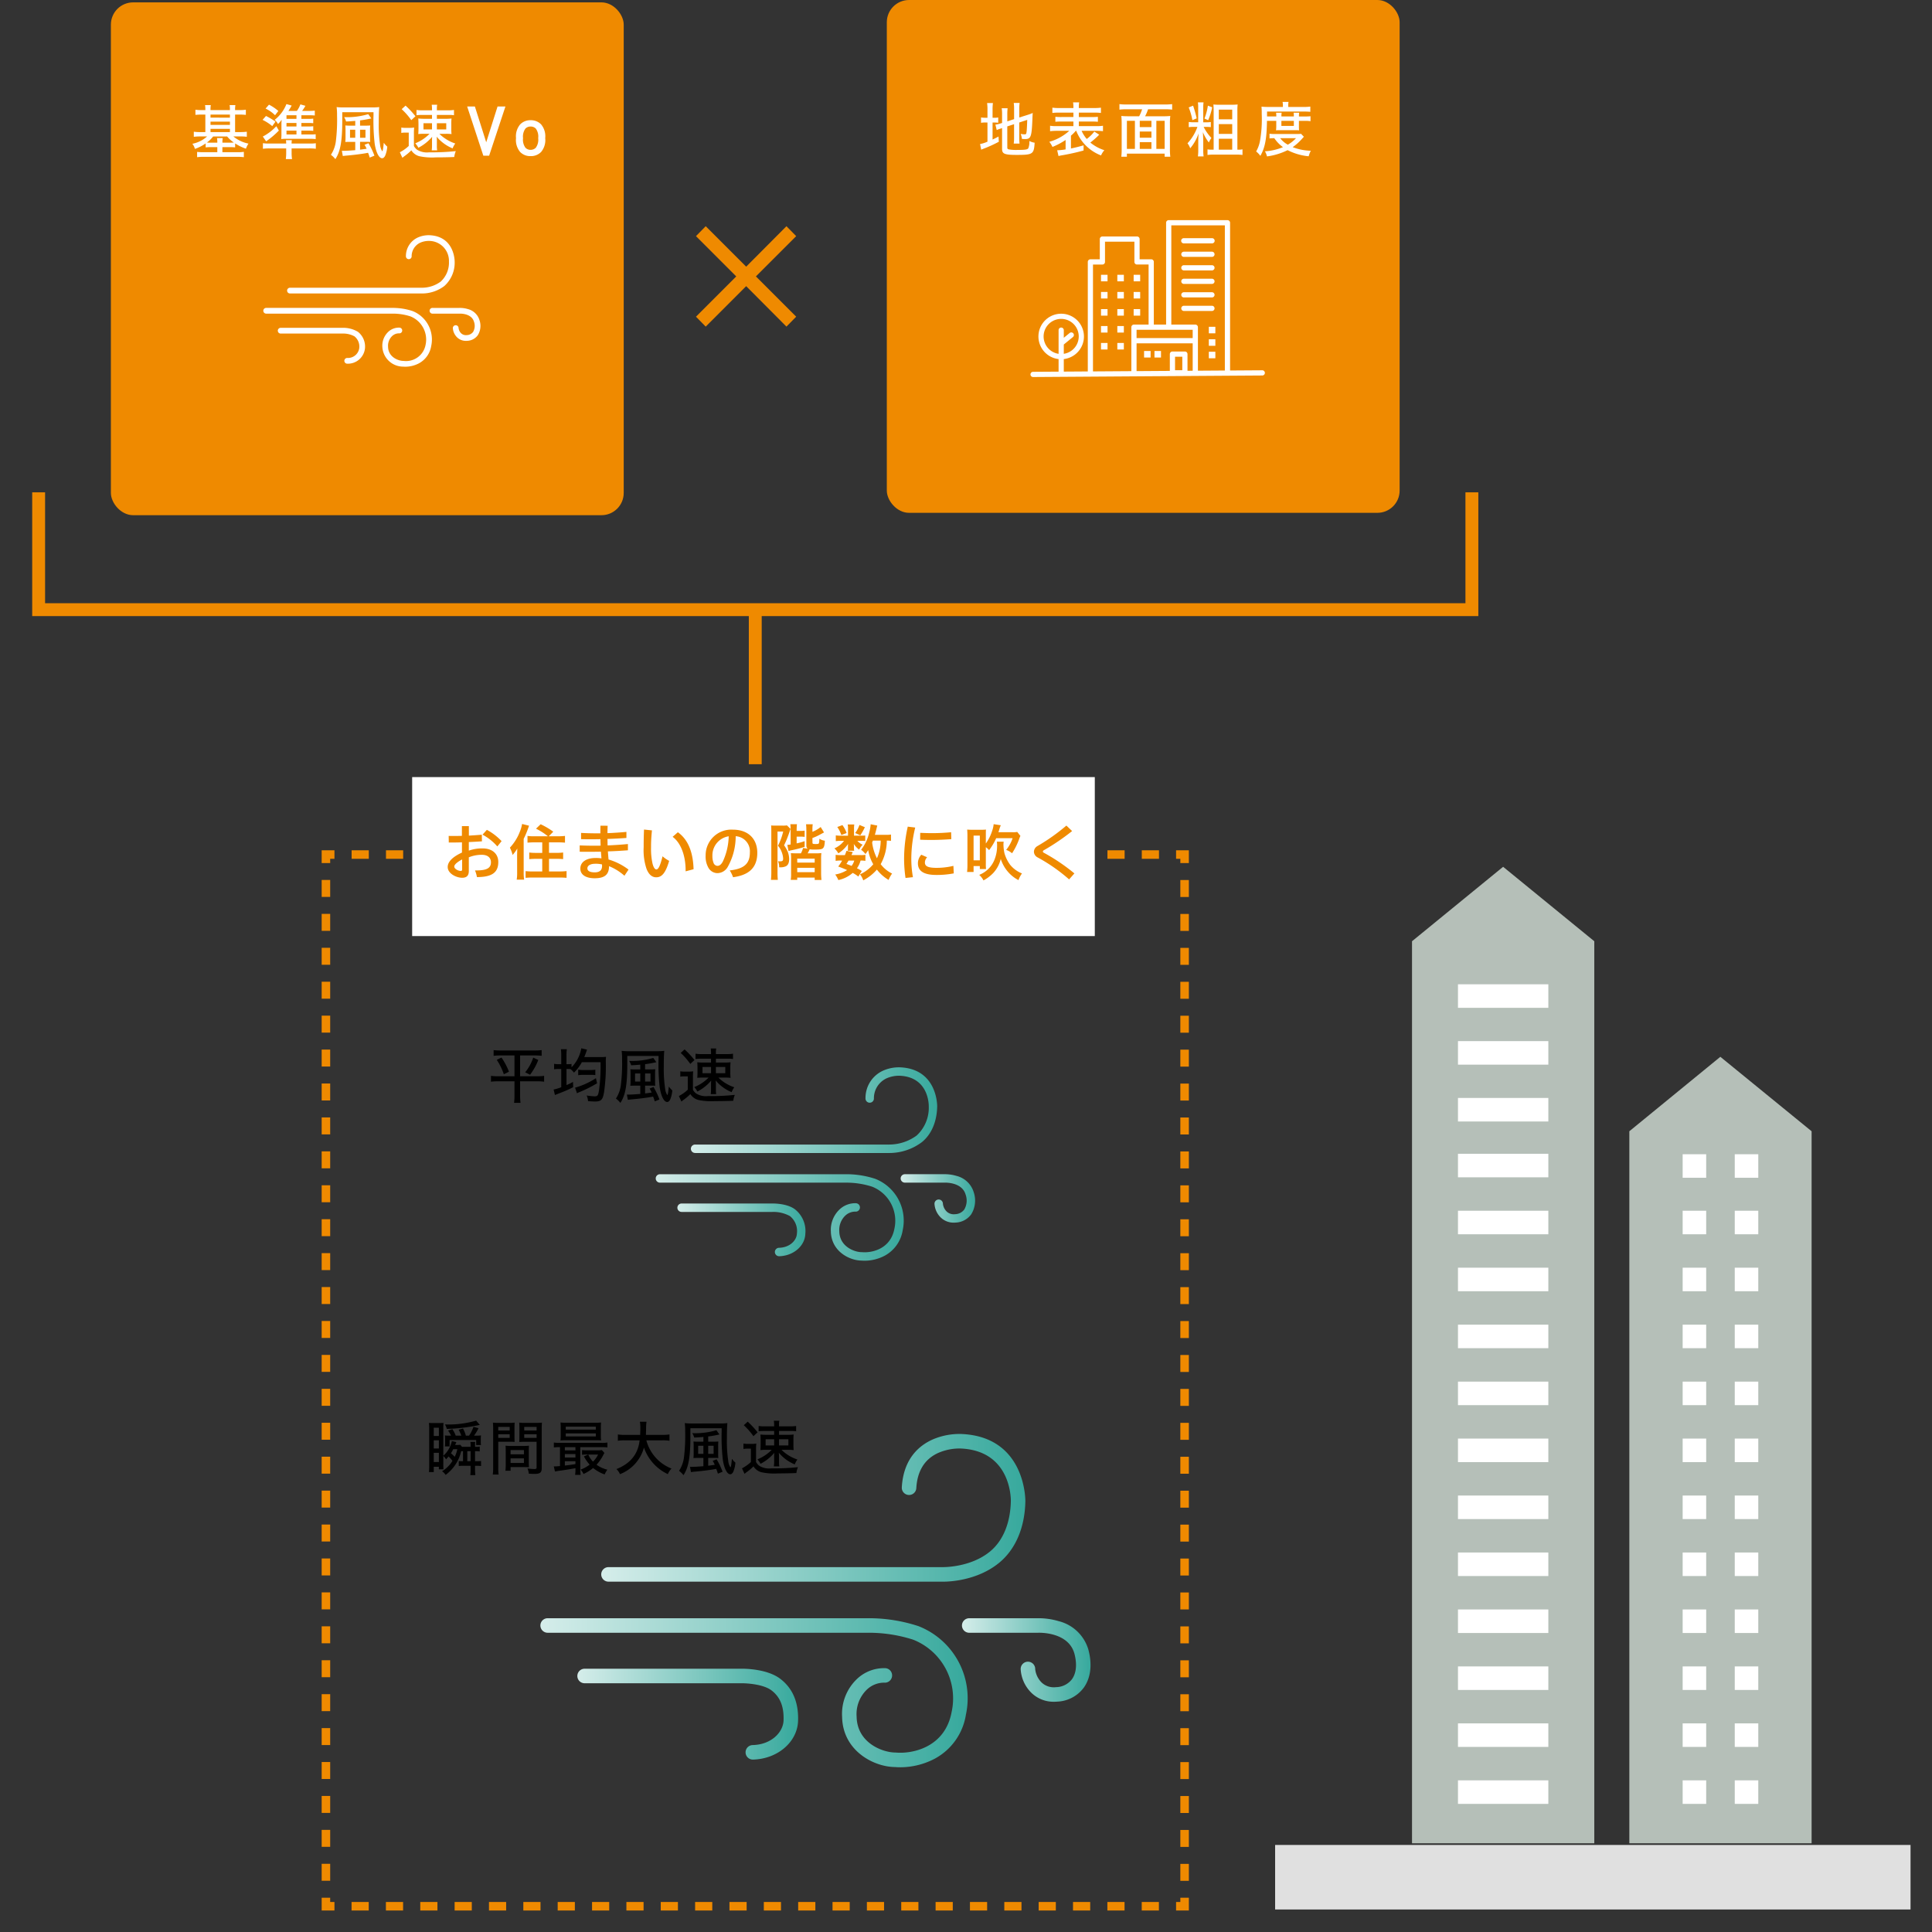 <svg id="レイヤー_1" data-name="レイヤー 1" xmlns="http://www.w3.org/2000/svg" xmlns:xlink="http://www.w3.org/1999/xlink" width="450" height="450" viewBox="0 0 450 450">
  <rect x="0" y="0" width="450" height="450" fill="#333333" stroke="none"/>
  <defs>
    <style>
      .cls-1 {
        fill: #ef8a00;
      }

      .cls-2 {
        fill: #fff;
      }

      .cls-3 {
        fill: #b5bfb8;
      }

      .cls-4 {
        fill: #e0e0e0;
      }

      .cls-14, .cls-15, .cls-16, .cls-5 {
        fill: none;
        stroke: #ef8a00;
        stroke-miterlimit: 10;
      }

      .cls-5 {
        stroke-width: 3px;
      }

      .cls-6 {
        fill: url(#名称未設定グラデーション_13);
      }

      .cls-7 {
        fill: url(#名称未設定グラデーション_13-2);
      }

      .cls-8 {
        fill: url(#名称未設定グラデーション_13-3);
      }

      .cls-9 {
        fill: url(#名称未設定グラデーション_13-4);
      }

      .cls-10 {
        fill: url(#名称未設定グラデーション_13-5);
      }

      .cls-11 {
        fill: url(#名称未設定グラデーション_13-6);
      }

      .cls-12 {
        fill: url(#名称未設定グラデーション_13-7);
      }

      .cls-13 {
        fill: url(#名称未設定グラデーション_13-8);
      }

      .cls-14, .cls-15, .cls-16 {
        stroke-width: 1.984px;
      }

      .cls-15 {
        stroke-dasharray: 4.001 4.001;
      }

      .cls-16 {
        stroke-dasharray: 3.951 3.951;
      }
    </style>
    <linearGradient id="名称未設定グラデーション_13" data-name="名称未設定グラデーション 13" x1="160.953" y1="258.576" x2="218.291" y2="258.576" gradientUnits="userSpaceOnUse">
      <stop offset="0" stop-color="#d5edea"/>
      <stop offset="1" stop-color="#37a99d"/>
    </linearGradient>
    <linearGradient id="名称未設定グラデーション_13-2" x1="209.75" y1="279.137" x2="227.099" y2="279.137" xlink:href="#名称未設定グラデーション_13"/>
    <linearGradient id="名称未設定グラデーション_13-3" x1="152.732" y1="283.565" x2="210.468" y2="283.565" xlink:href="#名称未設定グラデーション_13"/>
    <linearGradient id="名称未設定グラデーション_13-4" x1="157.773" y1="286.458" x2="187.585" y2="286.458" xlink:href="#名称未設定グラデーション_13"/>
    <linearGradient id="名称未設定グラデーション_13-5" x1="139.997" y1="351.202" x2="238.822" y2="351.202" xlink:href="#名称未設定グラデーション_13"/>
    <linearGradient id="名称未設定グラデーション_13-6" x1="224.101" y1="386.641" x2="254.004" y2="386.641" xlink:href="#名称未設定グラデーション_13"/>
    <linearGradient id="名称未設定グラデーション_13-7" x1="125.828" y1="394.272" x2="225.339" y2="394.272" xlink:href="#名称未設定グラデーション_13"/>
    <linearGradient id="名称未設定グラデーション_13-8" x1="134.516" y1="399.258" x2="185.898" y2="399.258" xlink:href="#名称未設定グラデーション_13"/>
  </defs>
  <g>
    <g>
      <rect class="cls-1" x="25.828" y="0.552" width="119.447" height="119.447" rx="5.184"/>
      <g>
        <path class="cls-2" d="M47.829,25.5a5.711,5.711,0,0,0-.07-1.021H49.1a6.3,6.3,0,0,0-.071,1.021v.141h4.522V25.5a5.488,5.488,0,0,0-.07-1.021h1.344a6.587,6.587,0,0,0-.07,1.021v.141H55.81a9.4,9.4,0,0,0,1.455-.084v1.2a13.656,13.656,0,0,0-1.455-.07H54.759v4.076H56.02a10.8,10.8,0,0,0,1.469-.085v1.188a9.368,9.368,0,0,0-1.427-.084h-1.7a7.9,7.9,0,0,0,3.514,1.668,4.693,4.693,0,0,0-.588,1.189,11.1,11.1,0,0,1-2.52-1.231v.923a9.114,9.114,0,0,0-1.218-.057h-1.75v1.178h3.514a10.212,10.212,0,0,0,1.484-.084v1.244a11.413,11.413,0,0,0-1.568-.084H47.493a11.8,11.8,0,0,0-1.582.084v-1.23a12.7,12.7,0,0,0,1.527.07h3.177V34.274H49.131a9.215,9.215,0,0,0-1.232.057v-.923a9.623,9.623,0,0,1-2.505,1.273,3.068,3.068,0,0,0-.589-1.189,7.232,7.232,0,0,0,3.43-1.71H46.583a10.117,10.117,0,0,0-1.442.084V30.678a9.105,9.105,0,0,0,1.428.085h1.26V26.687h-.853a13.438,13.438,0,0,0-1.456.07v-1.2a9.516,9.516,0,0,0,1.456.084h.853Zm1.82,6.284A7.353,7.353,0,0,1,48.193,33.2a9.26,9.26,0,0,0,.938.029h1.484a5.2,5.2,0,0,0-.07-1.066h1.33a5.009,5.009,0,0,0-.07.995v.071h1.75c.406,0,.658-.015.91-.029A7.681,7.681,0,0,1,52.9,31.782Zm3.906-4.38v-.715H49.033V27.4Zm0,1.68v-.758H49.033v.758Zm0,1.681v-.758H49.033v.758Z"/>
        <path class="cls-2" d="M61.955,27.009a14.859,14.859,0,0,1,2.212,1.33l-.756,1.037a10.593,10.593,0,0,0-2.255-1.456Zm3,3.4a19.547,19.547,0,0,1-2.969,2.507L61.213,31.8a11.389,11.389,0,0,0,3.149-2.408Zm2.968,5.111a9.478,9.478,0,0,0,.1,1.54H66.575a12.69,12.69,0,0,0,.084-1.527v-.966h-3.85a11.3,11.3,0,0,0-1.569.084v-1.3a9.433,9.433,0,0,0,1.414.084h4.005a5.876,5.876,0,0,0-.056-.786h1.372a4.656,4.656,0,0,0-.056.786h4.172a10.092,10.092,0,0,0,1.47-.071v1.286a11.664,11.664,0,0,0-1.582-.084h-4.06ZM62.654,24.378a10.316,10.316,0,0,1,2.171,1.471l-.757.992a8.044,8.044,0,0,0-2.212-1.553Zm9.059,3.305a7.389,7.389,0,0,0,1.246-.057V28.7a9.063,9.063,0,0,0-1.246-.057H70.2v.814h1.5a8.72,8.72,0,0,0,1.261-.056V30.48a9.56,9.56,0,0,0-1.246-.055H70.2v.9H72.23a11.116,11.116,0,0,0,1.3-.055V32.4a10.2,10.2,0,0,0-1.357-.07H66.617a8.751,8.751,0,0,0-1.12.057,9.1,9.1,0,0,0,.056-1.189V29.222c0-.393,0-.631.013-.757,0-.056.015-.14.015-.252l.027-.321a6.439,6.439,0,0,1-.853.993,3.26,3.26,0,0,0-.784-.965,8.786,8.786,0,0,0,2.744-3.682l1.218.35a13.525,13.525,0,0,1-.756,1.246H69.15a6.026,6.026,0,0,0,.813-1.525l1.176.336a10.129,10.129,0,0,1-.77,1.189h1.61a12.016,12.016,0,0,0,1.343-.069V26.9c-.307-.028-.714-.055-1.2-.055H70.2v.842Zm-2.66,0v-.842H66.729v.842ZM66.729,29.46h2.324v-.814H66.729Zm0,1.862h2.324v-.9H66.729Z"/>
        <path class="cls-2" d="M86.764,25.021a11.588,11.588,0,0,0,1.567-.083c-.069.671-.111,1.889-.111,3.625a31.443,31.443,0,0,0,.307,5.153,3.361,3.361,0,0,0,.5,1.512c.126,0,.21-.462.365-1.975a4.906,4.906,0,0,0,.811.9,6.822,6.822,0,0,1-.476,2.073c-.2.42-.434.63-.728.63-.741,0-1.428-1.373-1.735-3.445a47.98,47.98,0,0,1-.281-6.019c0-.071,0-.225.014-.407v-.854H79.722v1.778c0,4.943-.42,7.351-1.611,9.157a4.982,4.982,0,0,0-1.036-1.008,7.476,7.476,0,0,0,1.176-3.361,40.819,40.819,0,0,0,.252-5.866,12.652,12.652,0,0,0-.1-1.889,12.994,12.994,0,0,0,1.6.083Zm-1.653,4.243a10.419,10.419,0,0,0,1.12-.042,9.482,9.482,0,0,0-.042,1.063V32.1a7.1,7.1,0,0,0,.042.966c-.335-.028-.545-.028-.952-.028H83.865v1.82c.49-.055.784-.1,1.527-.21a4.934,4.934,0,0,0-.491-.924l.924-.364a17.15,17.15,0,0,1,1.386,2.9l-1.092.447a10.888,10.888,0,0,0-.391-1.119c-1.023.21-2.773.447-4.592.615-.925.084-1.135.112-1.288.141l-.225-1.233A3.314,3.314,0,0,0,80,35.13c.546,0,1.358-.043,2.744-.154V33.043H81.527c-.349,0-.965.015-1.106.028a7.973,7.973,0,0,0,.057-1.1V30.313c0-.532-.015-.742-.042-1.091a10.1,10.1,0,0,0,1.147.042h1.162V28.157c-.294.029-.448.042-.714.057-.462.042-.643.056-1.427.084a3.467,3.467,0,0,0-.449-1.009h.294a17.28,17.28,0,0,0,5.321-.7l.713.993a24.459,24.459,0,0,1-2.618.462v1.219Zm-2.366.952H81.527v1.876h1.218Zm1.12,1.876h1.26V30.216h-1.26Z"/>
        <path class="cls-2" d="M93.469,29.711a5.679,5.679,0,0,0,1.078.07h.868a7.148,7.148,0,0,0,1.05-.07,13.287,13.287,0,0,0-.056,1.471V34.01a2.982,2.982,0,0,0,.7.84,4.362,4.362,0,0,0,2.842.629,53.205,53.205,0,0,0,6.216-.28,5.12,5.12,0,0,0-.364,1.372c-1.3.056-2.884.084-4.312.084a14.042,14.042,0,0,1-3.864-.28,3.165,3.165,0,0,1-1.82-1.357,11.759,11.759,0,0,1-1.526,1.3c-.182.126-.42.323-.56.434l-.588-1.287a8.814,8.814,0,0,0,2.072-1.471V30.888h-.784a4.9,4.9,0,0,0-.952.069Zm.994-5.109a20.217,20.217,0,0,1,2.3,2.477l-.966.91a15.789,15.789,0,0,0-2.24-2.561Zm3.808,2.169a9.113,9.113,0,0,0-1.26.071V25.609a8.522,8.522,0,0,0,1.427.084h2.185v-.378a7.558,7.558,0,0,0-.07-.923h1.274a4.986,4.986,0,0,0-.07.881v.42h2.6a8.4,8.4,0,0,0,1.386-.084v1.233a6.612,6.612,0,0,0-1.2-.071h-2.786v.9h2.114a11.056,11.056,0,0,0,1.3-.069,9.542,9.542,0,0,0-.056,1.231v1.12a9.752,9.752,0,0,0,.056,1.275,10.124,10.124,0,0,0-1.33-.057h-1.5a9.537,9.537,0,0,0,3.7,2.255,4.637,4.637,0,0,0-.616,1.134,9.487,9.487,0,0,1-3.724-2.731,7.526,7.526,0,0,1,.056,1.107V34.01a5.43,5.43,0,0,0,.07,1.008h-1.274a6.839,6.839,0,0,0,.07-1.008V32.917c0-.405,0-.531.028-1.05a10.381,10.381,0,0,1-3.206,2.548,4.426,4.426,0,0,0-.728-1.035,9.657,9.657,0,0,0,3.332-2.213H98.761a10.233,10.233,0,0,0-1.344.057c.042-.365.042-.617.056-1.246V28.886c-.014-.645-.014-.91-.056-1.288a11.933,11.933,0,0,0,1.358.069h1.848v-.9Zm.364,1.932v1.443h1.988V28.7Zm3.122,1.443h2.183V28.7h-2.183Z"/>
        <path class="cls-2" d="M113.93,36.263h-1.353L108.81,24.8h1.8l2.641,8.341,2.64-8.341h1.835Z"/>
        <path class="cls-2" d="M126.03,35.4a3.3,3.3,0,0,1-2.446.965,3.262,3.262,0,0,1-2.431-.965,4.317,4.317,0,0,1-.963-3.221,4.3,4.3,0,0,1,.963-3.2A3.259,3.259,0,0,1,123.584,28a3.3,3.3,0,0,1,2.446.967,4.3,4.3,0,0,1,.963,3.2A4.317,4.317,0,0,1,126.03,35.4Zm-1.238-5.46a1.665,1.665,0,0,0-1.208-.467,1.628,1.628,0,0,0-1.193.467,3.163,3.163,0,0,0-.564,2.239,3.159,3.159,0,0,0,.564,2.238,1.64,1.64,0,0,0,1.193.483,1.677,1.677,0,0,0,1.208-.483,3.154,3.154,0,0,0,.564-2.238A3.158,3.158,0,0,0,124.792,29.936Z"/>
      </g>
      <g>
        <path class="cls-2" d="M67.567,68.356H98.379a8.586,8.586,0,0,0,5.111-1.734A7.286,7.286,0,0,0,105.9,60.95c0-.059.05-5.932-5.9-6.165a6.218,6.218,0,0,0-2.58.489,4.741,4.741,0,0,0-2.873,4.411.668.668,0,0,0,1.333.077,3.468,3.468,0,0,1,2.033-3.246,4.9,4.9,0,0,1,2.022-.4,4.643,4.643,0,0,1,4.634,4.808,5.989,5.989,0,0,1-1.919,4.664,7.376,7.376,0,0,1-4.324,1.431H67.567a.668.668,0,1,0,0,1.335Z"/>
        <path class="cls-2" d="M111.683,74.572a3.8,3.8,0,0,0-2.728-2.588,6.4,6.4,0,0,0-1.935-.266h-6.264a.668.668,0,1,0,0,1.335h6.308c.111-.005,2.757-.1,3.334,1.884a2.819,2.819,0,0,1-.2,2.366,1.876,1.876,0,0,1-1.475.748,1.627,1.627,0,0,1-1.3-.406,2.034,2.034,0,0,1-.613-1.25.668.668,0,0,0-1.335,0,3.306,3.306,0,0,0,1.042,2.231,2.918,2.918,0,0,0,2.028.767c.094,0,.19,0,.287-.011a3.189,3.189,0,0,0,2.462-1.312A4.108,4.108,0,0,0,111.683,74.572Z"/>
        <path class="cls-2" d="M96.077,72.445a14.6,14.6,0,0,0-4.658-.729H61.975a.668.668,0,0,0,0,1.335H91.43a13.326,13.326,0,0,1,4.163.638,5.808,5.808,0,0,1,3.527,6.654A4.622,4.622,0,0,1,94,84.062l-.061,0c-1.093,0-3.506-.832-3.552-3.3a3.126,3.126,0,0,1,.919-2.459,2.3,2.3,0,0,1,1.626-.661.668.668,0,1,0,.116-1.33A3.612,3.612,0,0,0,90.4,77.323a4.424,4.424,0,0,0-1.343,3.461,4.853,4.853,0,0,0,4.857,4.61c.163.014.33.021.5.021a6.84,6.84,0,0,0,3.162-.788,5.566,5.566,0,0,0,2.861-4.04A7.118,7.118,0,0,0,96.077,72.445Z"/>
        <path class="cls-2" d="M83.374,77.286a6.663,6.663,0,0,0-3.622-.928H65.4a.668.668,0,1,0,0,1.335H79.765a5.446,5.446,0,0,1,2.8.655,3.046,3.046,0,0,1,1.109,2.768,2.67,2.67,0,0,1-2.832,2.258.668.668,0,0,0,.017,1.335h.018a4,4,0,0,0,4.131-3.544A4.377,4.377,0,0,0,83.374,77.286Z"/>
      </g>
    </g>
    <g>
      <rect class="cls-1" x="206.556" width="119.447" height="119.447" rx="5.184"/>
      <g>
        <g>
          <path class="cls-2" d="M230,25.553A10.132,10.132,0,0,0,229.914,24h1.358a11.152,11.152,0,0,0-.084,1.568v1.863h.336a4,4,0,0,0,.981-.071v1.233a7.357,7.357,0,0,0-1.023-.057h-.294V32.5c.476-.224.728-.336,1.386-.7l.071,1.218a30.406,30.406,0,0,1-3.794,1.708c-.155.07-.182.084-.308.139l-.267-1.315A7.507,7.507,0,0,0,230,33V28.534h-.392a5.633,5.633,0,0,0-1.106.07V27.358a6.755,6.755,0,0,0,1.106.071H230Zm4.62,8.792c0,.28.07.378.336.448a9.706,9.706,0,0,0,2.086.126c1.723,0,2.269-.084,2.465-.379a3.858,3.858,0,0,0,.252-1.707,3.521,3.521,0,0,0,1.231.405c-.168,2.674-.406,2.842-4.2,2.842-2.8,0-3.388-.237-3.388-1.386V29.837c-.168.056-.322.111-.364.126a5.015,5.015,0,0,0-.882.336l-.307-1.275a5.765,5.765,0,0,0,1.273-.294l.28-.084V26.658a9.31,9.31,0,0,0-.084-1.441h1.372a12.64,12.64,0,0,0-.07,1.386v1.666l1.582-.518V25.3a8.577,8.577,0,0,0-.084-1.33h1.372a10.1,10.1,0,0,0-.084,1.357v2.044l2.031-.643a7.417,7.417,0,0,0,1.1-.42l-.027.5c-.015.224-.029.392-.042.953-.168,4.158-.351,4.633-1.75,4.633-.183,0-.336-.013-.7-.042a3.538,3.538,0,0,0-.294-1.175,4.516,4.516,0,0,0,.952.112c.294,0,.349-.07.42-.5.07-.489.112-1.273.168-2.869l-1.863.615V32.1a11.766,11.766,0,0,0,.071,1.344h-1.359a8.876,8.876,0,0,0,.084-1.386V28.927l-1.582.517Z"/>
          <path class="cls-2" d="M250.578,30.467a9.381,9.381,0,0,1-1.134,1.134v2.982c.98-.2,1.806-.406,2.94-.729v1.2a50.78,50.78,0,0,1-5.194,1.147c-.238.042-.461.1-.644.141L246.238,35a14.408,14.408,0,0,0,1.96-.2V32.6a15.881,15.881,0,0,1-3.066,1.624,4.735,4.735,0,0,0-.728-1.191,11.694,11.694,0,0,0,4.648-2.561h-2.9a14,14,0,0,0-1.568.084V29.29a8.367,8.367,0,0,0,1.554.085h3.879V28.311h-2.745a11.4,11.4,0,0,0-1.456.055V27.2a11.57,11.57,0,0,0,1.456.057h2.745V26.238H246.63a10.024,10.024,0,0,0-1.512.071V25.076a10.462,10.462,0,0,0,1.569.084h3.332v-.1a6.316,6.316,0,0,0-.084-1.217h1.427a6.333,6.333,0,0,0-.084,1.217v.1h3.57a10.544,10.544,0,0,0,1.582-.084v1.233a10.239,10.239,0,0,0-1.526-.071h-3.626v1.023h2.94a11.917,11.917,0,0,0,1.5-.057v1.162a12.2,12.2,0,0,0-1.5-.055h-2.94v1.064h4.088a9.281,9.281,0,0,0,1.54-.085v1.261a14.486,14.486,0,0,0-1.54-.084h-3.444a7.8,7.8,0,0,0,1.2,1.9,8.625,8.625,0,0,0,1.764-1.722l1.148.729c-.07.056-.112.1-.126.111l-.168.183a21.3,21.3,0,0,1-1.778,1.54,9.82,9.82,0,0,0,3.263,1.777,4.528,4.528,0,0,0-.771,1.218,10.069,10.069,0,0,1-5.782-5.739Z"/>
          <path class="cls-2" d="M265.334,27.079a9.069,9.069,0,0,0,.687-1.625h-3.7a11.756,11.756,0,0,0-1.581.084V24.251a11.528,11.528,0,0,0,1.567.084h9.116a12.705,12.705,0,0,0,1.594-.084v1.287a11.4,11.4,0,0,0-1.594-.084h-4.019a10.067,10.067,0,0,1-.686,1.625h4.228a13.343,13.343,0,0,0,1.637-.069,14.345,14.345,0,0,0-.084,1.749v5.965a14.738,14.738,0,0,0,.084,1.776h-1.315v-.714h-8.793V36.5h-1.3a14.742,14.742,0,0,0,.084-1.791v-5.95a16.314,16.314,0,0,0-.084-1.749,15.528,15.528,0,0,0,1.608.069Zm-.992,1.063h-1.864v6.54h1.864Zm1.132,0V29.6h2.717V28.142Zm0,3.935h2.717V30.634h-2.717Zm2.717,1.034h-2.717v1.571h2.717Zm1.147,1.571h1.933v-6.54h-1.933Z"/>
          <path class="cls-2" d="M278.032,29.557a6.029,6.029,0,0,0-1.147.07V28.408a7.679,7.679,0,0,0,1.161.071h1.036v-3.4a7.592,7.592,0,0,0-.069-1.23h1.315a8.437,8.437,0,0,0-.07,1.216v3.417h.728a6.594,6.594,0,0,0,1.036-.056v1.189a6.5,6.5,0,0,0-1.036-.055h-.63a10.6,10.6,0,0,0,1.806,2.576,5.536,5.536,0,0,0-.6,1.051,10.358,10.358,0,0,1-1.387-2.41c.014.21.028.407.028.477.014.182.028.644.056,1.4V35a9.091,9.091,0,0,0,.085,1.427h-1.33a10.474,10.474,0,0,0,.084-1.454V33.015c0-.532.027-1.274.069-1.932a10.532,10.532,0,0,1-1.945,3.458,4.007,4.007,0,0,0-.631-1.162,11.154,11.154,0,0,0,2.31-3.822Zm-.139-4.942a25.849,25.849,0,0,1,.839,2.953l-1.007.42a14.231,14.231,0,0,0-.855-2.967Zm4.452.377a14.944,14.944,0,0,1-.939,3l-.868-.378a12.952,12.952,0,0,0,.8-3.008Zm4.382-.6a13.388,13.388,0,0,0,1.54-.057,15.319,15.319,0,0,0-.057,1.553v8.975h.154a4.586,4.586,0,0,0,1.036-.084v1.315a9.917,9.917,0,0,0-1.456-.084h-5.221a10.014,10.014,0,0,0-1.471.084v-1.3a6.758,6.758,0,0,0,1.148.07h.281V25.79c0-.546-.029-1.161-.057-1.455a11.365,11.365,0,0,0,1.429.057Zm-2.842,3.4h3.121V25.538h-3.121Zm0,3.4h3.121V28.912h-3.121Zm0,3.668h3.121v-2.55h-3.121Z"/>
          <path class="cls-2" d="M295.1,28.155c-.056,4.187-.449,6.244-1.54,8.149a4.918,4.918,0,0,0-.98-1.023,7.648,7.648,0,0,0,.882-2.38,29.039,29.039,0,0,0,.42-6.327,17.292,17.292,0,0,0-.056-1.734,14.375,14.375,0,0,0,1.5.069h3.486V24.56a3.493,3.493,0,0,0-.084-.827h1.4a3.627,3.627,0,0,0-.07.84v.336H303.6a10.391,10.391,0,0,0,1.6-.084v1.217a13.2,13.2,0,0,0-1.428-.057h-8.652v1.136h2.156V27a4.729,4.729,0,0,0-.056-.743h1.3a5.146,5.146,0,0,0-.056.729v.14h2.9v-.112a6.891,6.891,0,0,0-.055-.757h1.3a3.851,3.851,0,0,0-.056.771v.1h1.442a9.8,9.8,0,0,0,1.246-.056v1.161A6.3,6.3,0,0,0,304,28.155h-1.456V29.5a7.038,7.038,0,0,0,.042.853,6.54,6.54,0,0,0-.882-.029h-3.514a7.817,7.817,0,0,0-.98.029,7.252,7.252,0,0,0,.056-.853V28.155Zm8.064,4.284a11.951,11.951,0,0,1-2.072,1.834,12.513,12.513,0,0,0,4.228.84,5.833,5.833,0,0,0-.5,1.288,13.51,13.51,0,0,1-4.914-1.427,15.2,15.2,0,0,1-4.8,1.456,4.478,4.478,0,0,0-.476-1.191,12.851,12.851,0,0,0,4.2-.966,8.172,8.172,0,0,1-2.016-2.085,9.485,9.485,0,0,0-1.12.055v-1.1a8.423,8.423,0,0,0,1.428.069h4.872a9.546,9.546,0,0,0,1.05-.042l.658.686a2.558,2.558,0,0,0-.21.223l-.169.182Zm-4.984-.251a5.689,5.689,0,0,0,1.778,1.511,7.745,7.745,0,0,0,1.9-1.511Zm.28-2.855h2.9V28.155h-2.9Z"/>
        </g>
        <g>
          <path class="cls-2" d="M294.031,86.246h0l-7.521.05V51.884a.607.607,0,0,0-.607-.607H272.215a.607.607,0,0,0-.607.607V75.6h-2.862v-14.6a.606.606,0,0,0-.606-.607h-2.7V55.685a.607.607,0,0,0-.607-.607h-8.06a.606.606,0,0,0-.607.607V60.4h-2.191a.607.607,0,0,0-.607.607V86.517l-5.59.037V83.637a5.3,5.3,0,1,0-1.214,0v2.925l-5.941.04a.607.607,0,0,0,0,1.214h0l53.408-.357a.607.607,0,0,0,0-1.213ZM243.078,78.37a4.09,4.09,0,1,1,4.7,4.039V80.231a.612.612,0,0,0,.079-.054l2.031-1.662a.607.607,0,1,0-.768-.939l-1.342,1.1V76.9a.607.607,0,0,0-1.214,0v5.512A4.092,4.092,0,0,1,243.078,78.37Zm29.744-25.879h12.47V86.3l-6.274.042V76.21a.607.607,0,0,0-.607-.607h-5.589Zm.868,33.741V83.087h1.692v3.145Zm2.3-4.359h-2.906a.607.607,0,0,0-.607.607v3.909l-7.747.052V79.962H277.8v6.392l-1.208.008V82.48A.606.606,0,0,0,275.989,81.873Zm-3.774-5.056H277.8v1.931H264.729V76.817h7.486Zm-17.637-15.2h2.191a.607.607,0,0,0,.607-.607V56.291h6.846v4.715a.607.607,0,0,0,.607.607h2.7V75.6h-3.411a.607.607,0,0,0-.607.607V86.449l-8.937.06Z"/>
          <path class="cls-2" d="M275.747,56.688h6.539a.607.607,0,1,0,0-1.213h-6.539a.607.607,0,1,0,0,1.213Z"/>
          <path class="cls-2" d="M275.747,59.837h6.539a.607.607,0,1,0,0-1.214h-6.539a.607.607,0,1,0,0,1.214Z"/>
          <path class="cls-2" d="M275.747,62.985h6.539a.607.607,0,1,0,0-1.214h-6.539a.607.607,0,1,0,0,1.214Z"/>
          <path class="cls-2" d="M275.747,66.134h6.539a.607.607,0,1,0,0-1.214h-6.539a.607.607,0,1,0,0,1.214Z"/>
          <path class="cls-2" d="M275.747,69.282h6.539a.607.607,0,1,0,0-1.214h-6.539a.607.607,0,1,0,0,1.214Z"/>
          <path class="cls-2" d="M282.893,71.824a.607.607,0,0,0-.607-.607h-6.539a.607.607,0,1,0,0,1.214h6.539A.607.607,0,0,0,282.893,71.824Z"/>
          <rect class="cls-2" x="264.048" y="64.006" width="1.52" height="1.52"/>
          <rect class="cls-2" x="260.247" y="64.006" width="1.52" height="1.52"/>
          <rect class="cls-2" x="256.446" y="64.006" width="1.52" height="1.52"/>
          <rect class="cls-2" x="264.048" y="68.002" width="1.52" height="1.52"/>
          <rect class="cls-2" x="260.247" y="68.002" width="1.52" height="1.52"/>
          <rect class="cls-2" x="256.446" y="68.002" width="1.52" height="1.52"/>
          <rect class="cls-2" x="264.048" y="71.998" width="1.52" height="1.52"/>
          <rect class="cls-2" x="281.56" y="76.116" width="1.52" height="1.52"/>
          <rect class="cls-2" x="281.56" y="79.022" width="1.52" height="1.52"/>
          <rect class="cls-2" x="281.56" y="81.928" width="1.52" height="1.52"/>
          <rect class="cls-2" x="266.477" y="81.753" width="1.52" height="1.52"/>
          <rect class="cls-2" x="268.899" y="81.753" width="1.52" height="1.52"/>
          <rect class="cls-2" x="260.247" y="71.998" width="1.52" height="1.52"/>
          <rect class="cls-2" x="256.446" y="71.998" width="1.52" height="1.52"/>
          <rect class="cls-2" x="260.247" y="75.941" width="1.52" height="1.52"/>
          <rect class="cls-2" x="256.446" y="75.941" width="1.52" height="1.52"/>
          <rect class="cls-2" x="260.247" y="79.883" width="1.52" height="1.52"/>
          <rect class="cls-2" x="256.446" y="79.883" width="1.52" height="1.52"/>
        </g>
      </g>
    </g>
    <path class="cls-1" d="M162.106,55l2.269-2.312,9.423,9.424,9.381-9.424L185.447,55l-9.381,9.38,9.381,9.381-2.268,2.312L173.8,66.653l-9.423,9.424-2.269-2.312,9.38-9.381Z"/>
  </g>
  <g>
    <polygon class="cls-3" points="421.958 429.334 379.504 429.334 379.504 263.491 400.701 246.151 421.958 263.491 421.958 429.334"/>
    <rect class="cls-4" x="297" y="429.725" width="148" height="15.031"/>
    <polygon class="cls-3" points="371.341 429.334 328.887 429.334 328.887 219.233 350.106 201.893 371.341 219.233 371.341 429.334"/>
    <g>
      <rect class="cls-2" x="339.59" y="414.677" width="21.048" height="5.481"/>
      <rect class="cls-2" x="339.59" y="401.409" width="21.048" height="5.481"/>
      <rect class="cls-2" x="339.59" y="388.142" width="21.048" height="5.481"/>
      <rect class="cls-2" x="339.59" y="374.875" width="21.048" height="5.481"/>
      <rect class="cls-2" x="339.59" y="361.608" width="21.048" height="5.481"/>
      <rect class="cls-2" x="339.59" y="348.34" width="21.048" height="5.481"/>
      <rect class="cls-2" x="339.59" y="335.073" width="21.048" height="5.481"/>
      <rect class="cls-2" x="339.59" y="321.806" width="21.048" height="5.481"/>
      <rect class="cls-2" x="339.59" y="308.538" width="21.048" height="5.481"/>
      <rect class="cls-2" x="339.59" y="295.271" width="21.048" height="5.481"/>
      <rect class="cls-2" x="339.59" y="282.004" width="21.048" height="5.481"/>
      <rect class="cls-2" x="339.59" y="268.737" width="21.048" height="5.481"/>
      <rect class="cls-2" x="339.59" y="255.734" width="21.048" height="5.481"/>
      <rect class="cls-2" x="339.59" y="242.497" width="21.048" height="5.481"/>
      <rect class="cls-2" x="339.59" y="229.26" width="21.048" height="5.481"/>
    </g>
    <g>
      <g>
        <rect class="cls-2" x="391.923" y="414.677" width="5.481" height="5.481"/>
        <rect class="cls-2" x="404.058" y="414.677" width="5.481" height="5.481"/>
      </g>
      <g>
        <rect class="cls-2" x="391.923" y="401.409" width="5.481" height="5.481"/>
        <rect class="cls-2" x="404.058" y="401.409" width="5.481" height="5.481"/>
      </g>
      <g>
        <rect class="cls-2" x="391.923" y="388.142" width="5.481" height="5.481"/>
        <rect class="cls-2" x="404.058" y="388.142" width="5.481" height="5.481"/>
      </g>
      <g>
        <rect class="cls-2" x="391.923" y="374.875" width="5.481" height="5.481"/>
        <rect class="cls-2" x="404.058" y="374.875" width="5.481" height="5.481"/>
      </g>
      <g>
        <rect class="cls-2" x="391.923" y="361.608" width="5.481" height="5.481"/>
        <rect class="cls-2" x="404.058" y="361.608" width="5.481" height="5.481"/>
      </g>
      <g>
        <rect class="cls-2" x="391.923" y="348.34" width="5.481" height="5.481"/>
        <rect class="cls-2" x="404.058" y="348.34" width="5.481" height="5.481"/>
      </g>
      <g>
        <rect class="cls-2" x="391.923" y="335.073" width="5.481" height="5.481"/>
        <rect class="cls-2" x="404.058" y="335.073" width="5.481" height="5.481"/>
      </g>
      <g>
        <rect class="cls-2" x="391.923" y="321.806" width="5.481" height="5.481"/>
        <rect class="cls-2" x="404.058" y="321.806" width="5.481" height="5.481"/>
      </g>
      <g>
        <rect class="cls-2" x="391.923" y="308.538" width="5.481" height="5.481"/>
        <rect class="cls-2" x="404.058" y="308.538" width="5.481" height="5.481"/>
      </g>
      <g>
        <rect class="cls-2" x="391.923" y="295.271" width="5.481" height="5.481"/>
        <rect class="cls-2" x="404.058" y="295.271" width="5.481" height="5.481"/>
      </g>
      <rect class="cls-2" x="391.923" y="282.004" width="5.481" height="5.481"/>
      <rect class="cls-2" x="404.058" y="282.004" width="5.481" height="5.481"/>
      <rect class="cls-2" x="391.923" y="268.845" width="5.481" height="5.481"/>
      <rect class="cls-2" x="404.058" y="268.845" width="5.481" height="5.481"/>
    </g>
  </g>
  <polyline class="cls-5" points="342.832 114.673 342.832 142 9 142 9 114.673"/>
  <line class="cls-5" x1="175.916" y1="143" x2="175.916" y2="178"/>
  <g>
    <path class="cls-6" d="M161.935,268.555h45.3a12.622,12.622,0,0,0,7.516-2.55c2.225-1.825,3.482-4.788,3.539-8.34,0-.087.072-8.722-8.68-9.065a9.14,9.14,0,0,0-3.793.719,6.97,6.97,0,0,0-4.224,6.486.981.981,0,0,0,1.959.114,5.1,5.1,0,0,1,2.99-4.774,7.229,7.229,0,0,1,2.972-.585c6.832.268,6.817,6.791,6.813,7.07a8.8,8.8,0,0,1-2.821,6.857,10.848,10.848,0,0,1-6.358,2.1H161.935a.982.982,0,1,0,0,1.963Z"/>
    <path class="cls-7" d="M226.8,277.693a5.591,5.591,0,0,0-4.011-3.805,9.438,9.438,0,0,0-2.844-.391h-9.211a.982.982,0,0,0,0,1.963h9.274c.164-.008,4.055-.141,4.9,2.769a4.145,4.145,0,0,1-.3,3.48,2.758,2.758,0,0,1-2.167,1.1,2.4,2.4,0,0,1-1.918-.6,3,3,0,0,1-.9-1.839.981.981,0,0,0-1.962,0,4.86,4.86,0,0,0,1.532,3.28,4.291,4.291,0,0,0,2.981,1.128c.139,0,.28,0,.423-.017a4.688,4.688,0,0,0,3.62-1.928A6.044,6.044,0,0,0,226.8,277.693Z"/>
    <path class="cls-8" d="M203.852,274.567A21.436,21.436,0,0,0,197,273.5H153.714a.981.981,0,1,0,0,1.962H197.02a19.612,19.612,0,0,1,6.121.939,8.537,8.537,0,0,1,5.185,9.782c-.889,4.786-5.312,5.669-7.525,5.469a.87.87,0,0,0-.089,0c-1.607,0-5.154-1.223-5.223-4.854a4.6,4.6,0,0,1,1.352-3.616,3.382,3.382,0,0,1,2.39-.972.981.981,0,1,0,.17-1.955,5.306,5.306,0,0,0-3.9,1.493,6.506,6.506,0,0,0-1.974,5.087c.087,4.6,4.294,6.757,7.14,6.779.241.021.486.031.733.031a10.068,10.068,0,0,0,4.649-1.158,8.191,8.191,0,0,0,4.207-5.941A10.463,10.463,0,0,0,203.852,274.567Z"/>
    <path class="cls-9" d="M185.176,281.684c-1.835-1.4-4.995-1.371-5.326-1.364H158.755a.981.981,0,1,0,0,1.962H179.87a8,8,0,0,1,4.116.963,4.472,4.472,0,0,1,1.63,4.07c-.056,1.58-1.629,3.253-4.163,3.32a.981.981,0,0,0,.025,1.962h.026c3.305-.087,5.973-2.376,6.074-5.212A6.438,6.438,0,0,0,185.176,281.684Z"/>
  </g>
  <g>
    <path d="M107.653,338.006h-.238a9.437,9.437,0,0,1-3.626,5.529,2.994,2.994,0,0,0-.826-.854,7.163,7.163,0,0,0,2.423-2.42,9.367,9.367,0,0,0-.9-1.023c-.223.266-.336.392-.6.672a2.675,2.675,0,0,0-.63-.784v1.945a11.323,11.323,0,0,0,.042,1.161h-1.078v-.587h-1.191v1.232h-1.12a10.456,10.456,0,0,0,.057-1.26v-8.876a10.636,10.636,0,0,0-.057-1.314c.28.013.519.027,1.036.027h1.246c.546,0,.924-.014,1.107-.027a11.653,11.653,0,0,0-.042,1.272v6.371a6.3,6.3,0,0,0,1.987-3.417l1.05.239c-.056.139-.153.364-.279.671h.349a6.181,6.181,0,0,0,.84-.042l.42.477h1.988v-.21a5.493,5.493,0,0,0-.055-.938h1.133a5.569,5.569,0,0,0-.042.826V337h.21a4.95,4.95,0,0,0,.882-.057v1.121a6.291,6.291,0,0,0-.882-.056h-.21v2.338h.308a6.738,6.738,0,0,0,1.093-.056v1.176a7.631,7.631,0,0,0-1.107-.057h-.294v.91a10.087,10.087,0,0,0,.071,1.261h-1.177a9.525,9.525,0,0,0,.07-1.246v-.925h-1.736a7.342,7.342,0,0,0-1.022.057V340.3a5.617,5.617,0,0,0,.812.042h.183v-2.338Zm-6.622-3.541h1.191v-1.92h-1.191Zm0,2.912h1.191v-1.906h-1.191Zm0,3.164h1.191v-2.158h-1.191Zm10.724-8.653a42.708,42.708,0,0,1-7.686.937,3.569,3.569,0,0,0-.433-1.035h.294a23.538,23.538,0,0,0,6.971-.9Zm-4.312,2.506a7.519,7.519,0,0,0-.616-1.386l1.008-.28a6.772,6.772,0,0,1,.673,1.666h.741a8.371,8.371,0,0,0,1.036-2.058l1.176.321a12.061,12.061,0,0,1-1.05,1.737h.519a8.813,8.813,0,0,0,1.1-.056,7.292,7.292,0,0,0-.042.882v.588a5.363,5.363,0,0,0,.042.77h-1.12v-1.162h-6.187V336.9h-1.092a7.077,7.077,0,0,0,.042-.826v-.966a5.916,5.916,0,0,0-.042-.769,6.24,6.24,0,0,0,.937.056h.49a5.325,5.325,0,0,0-.7-1.176l1.008-.336a6.484,6.484,0,0,1,.784,1.512Zm-1.876,3.15c-.168.35-.364.672-.532.952a9.912,9.912,0,0,1,.882.825,7.656,7.656,0,0,0,.6-1.777Zm3.277,2.8h.769v-2.338h-.769Z"/>
    <path d="M116.054,341.828a10.326,10.326,0,0,0,.084,1.624h-1.359a10.786,10.786,0,0,0,.084-1.639V332.9a14,14,0,0,0-.055-1.541,12.108,12.108,0,0,0,1.414.057h2.254a11.557,11.557,0,0,0,1.4-.057c-.028.378-.042.756-.042,1.3V334.6c0,.616.014.994.027,1.246-.364-.029-.714-.042-1.3-.042h-2.506Zm0-8.639h2.66v-.839h-2.66Zm0,1.723h2.66v-.841h-2.66Zm7.112,5.613c0,.561.014.953.042,1.233-.309-.029-.742-.042-1.358-.042h-2.926v.853h-1.2a10.949,10.949,0,0,0,.069-1.343v-3.235c0-.462-.014-.993-.042-1.26a10.216,10.216,0,0,0,1.3.057h2.842a10.3,10.3,0,0,0,1.316-.057c-.028.309-.042.7-.042,1.26Zm-4.242-1.792h3.107v-.979h-3.107Zm0,2.017h3.107v-1.064h-3.107Zm7.252,1.162c0,1.092-.364,1.386-1.708,1.386-.28,0-1.05-.028-1.288-.042a4.588,4.588,0,0,0-.323-1.233,11.611,11.611,0,0,0,1.554.141c.462,0,.574-.07.574-.378v-5.965h-2.729c-.588,0-.939.015-1.317.042.029-.321.042-.741.042-1.259v-1.947c0-.447-.013-.979-.042-1.3a11.566,11.566,0,0,0,1.4.057H124.8a12.074,12.074,0,0,0,1.427-.057c-.042.5-.055.882-.055,1.527Zm-4.074-8.723h2.883v-.839H122.1Zm0,1.723h2.883v-.841H122.1Z"/>
    <path d="M130.361,337.066a10.812,10.812,0,0,0-1.357.071V335.99a7.8,7.8,0,0,0,1.357.084h9.759a6.692,6.692,0,0,0,1.358-.084v1.147a10.818,10.818,0,0,0-1.358-.071h-4.956v5.1a7.916,7.916,0,0,0,.084,1.358h-1.3a7.109,7.109,0,0,0,.084-1.344v-.21c-1.525.28-1.666.294-2.967.49-1.037.14-1.331.195-1.806.279l-.267-1.2a1.921,1.921,0,0,0,.253.014c.224,0,.644-.028,1.19-.084v-4.4Zm9.591-2.714a8.674,8.674,0,0,0,.056,1.147c-.364-.028-.63-.042-1.33-.042h-6.693a13.521,13.521,0,0,0-1.441.056c.027-.252.056-.727.056-1.161v-1.876a8.817,8.817,0,0,0-.056-1.148,14.17,14.17,0,0,0,1.483.057h6.511a13.91,13.91,0,0,0,1.47-.057,8.414,8.414,0,0,0-.056,1.148Zm-8.387,3.472h2.464v-.758h-2.464Zm0,1.666h2.464v-.813h-2.464Zm0,1.861c1.023-.112,1.54-.182,2.464-.336v-.672h-2.464Zm.21-8.357h7v-.7h-7Zm0,1.582h7v-.716h-7Zm9.017,3.85a2.678,2.678,0,0,0-.238.391,10.162,10.162,0,0,1-1.611,2.353,7.375,7.375,0,0,0,2.521,1.147,5.5,5.5,0,0,0-.63,1.107,9.08,9.08,0,0,1-2.688-1.5,9.7,9.7,0,0,1-2.241,1.4,3.106,3.106,0,0,0-.685-1.021,7.442,7.442,0,0,0,2.114-1.162,10,10,0,0,1-1.33-1.918l.994-.434h-.435a7.908,7.908,0,0,0-.994.056v-1.092a8.4,8.4,0,0,0,1.162.056h2.409a6.449,6.449,0,0,0,1.036-.056Zm-3.78.364a5.774,5.774,0,0,0,1.106,1.651,5.915,5.915,0,0,0,1.19-1.651Z"/>
    <path d="M150.549,335.485a9.7,9.7,0,0,0,5.852,6.567,4.818,4.818,0,0,0-.854,1.3,10.664,10.664,0,0,1-5.558-6.188,9.229,9.229,0,0,1-5.586,6.2,3.747,3.747,0,0,0-.812-1.189c3.262-1.3,5.026-3.487,5.389-6.693h-3.429a9.108,9.108,0,0,0-1.638.1v-1.471a9.3,9.3,0,0,0,1.652.1h3.542c.028-.714.042-1.05.042-1.555a8.682,8.682,0,0,0-.1-1.5h1.54a9.115,9.115,0,0,0-.1,1.539c-.014.742-.028,1.051-.042,1.513h3.85a9.62,9.62,0,0,0,1.637-.1v1.471a9.759,9.759,0,0,0-1.623-.1Z"/>
    <path d="M167.854,331.552a11.56,11.56,0,0,0,1.567-.084c-.069.672-.111,1.889-.111,3.626a31.428,31.428,0,0,0,.307,5.152,3.348,3.348,0,0,0,.5,1.512c.126,0,.21-.462.364-1.975a4.954,4.954,0,0,0,.812.9,6.814,6.814,0,0,1-.476,2.072c-.2.42-.434.63-.728.63-.741,0-1.428-1.372-1.736-3.444a48.248,48.248,0,0,1-.28-6.02c0-.07,0-.225.014-.406v-.855h-7.279v1.779c0,4.942-.42,7.35-1.611,9.156a4.982,4.982,0,0,0-1.036-1.008,7.467,7.467,0,0,0,1.176-3.36,40.989,40.989,0,0,0,.252-5.867,12.8,12.8,0,0,0-.1-1.889,12.959,12.959,0,0,0,1.6.084Zm-1.653,4.242a10.419,10.419,0,0,0,1.12-.042,9.482,9.482,0,0,0-.042,1.063v1.821a7.119,7.119,0,0,0,.042.966c-.336-.029-.546-.029-.952-.029h-1.414v1.821c.49-.056.784-.1,1.526-.21a4.857,4.857,0,0,0-.49-.924l.924-.364a17.135,17.135,0,0,1,1.386,2.9l-1.092.447a10.669,10.669,0,0,0-.392-1.119c-1.022.21-2.772.447-4.591.615-.925.084-1.135.113-1.288.141l-.225-1.232a3.549,3.549,0,0,0,.378.014c.546,0,1.358-.043,2.744-.154v-1.933h-1.218c-.349,0-.966.015-1.106.029a8.012,8.012,0,0,0,.056-1.106v-1.652c0-.532-.014-.742-.042-1.092a10.137,10.137,0,0,0,1.148.042h1.162v-1.106c-.294.028-.448.041-.714.056-.462.042-.643.056-1.428.084a3.465,3.465,0,0,0-.448-1.009h.294a17.236,17.236,0,0,0,5.32-.7l.714.993a24.459,24.459,0,0,1-2.618.462v1.219Zm-2.366.952h-1.218v1.876h1.218Zm1.12,1.876h1.26v-1.876h-1.26Z"/>
    <path d="M173.159,336.241a5.68,5.68,0,0,0,1.078.071h.868a7.131,7.131,0,0,0,1.05-.071,13.348,13.348,0,0,0-.055,1.471v2.828a2.951,2.951,0,0,0,.7.84,4.357,4.357,0,0,0,2.842.63,53.156,53.156,0,0,0,6.215-.281,5.154,5.154,0,0,0-.364,1.373c-1.3.055-2.884.084-4.311.084a14.029,14.029,0,0,1-3.865-.281,3.168,3.168,0,0,1-1.82-1.357,11.693,11.693,0,0,1-1.525,1.3c-.183.126-.42.322-.561.433L172.823,342a8.808,8.808,0,0,0,2.073-1.471v-3.107h-.785a4.976,4.976,0,0,0-.952.069Zm.994-5.109a20.139,20.139,0,0,1,2.3,2.477l-.966.911a15.8,15.8,0,0,0-2.24-2.562Zm3.808,2.17a9.146,9.146,0,0,0-1.26.07V332.14a8.638,8.638,0,0,0,1.428.084h2.184v-.378a7.576,7.576,0,0,0-.07-.924h1.275a4.978,4.978,0,0,0-.071.882v.42h2.6a8.527,8.527,0,0,0,1.386-.084v1.232a6.643,6.643,0,0,0-1.2-.07h-2.786v.895h2.115a11.05,11.05,0,0,0,1.3-.069,9.584,9.584,0,0,0-.055,1.231v1.12a9.781,9.781,0,0,0,.055,1.275,10.124,10.124,0,0,0-1.33-.057h-1.5a9.537,9.537,0,0,0,3.7,2.255,4.724,4.724,0,0,0-.616,1.134,9.473,9.473,0,0,1-3.723-2.731,7.562,7.562,0,0,1,.055,1.107v1.078a5.339,5.339,0,0,0,.071,1.008h-1.275a6.818,6.818,0,0,0,.07-1.008v-1.093c0-.405,0-.531.029-1.05a10.381,10.381,0,0,1-3.206,2.548,4.428,4.428,0,0,0-.729-1.035,9.629,9.629,0,0,0,3.332-2.213h-1.288a10.233,10.233,0,0,0-1.344.057c.042-.364.042-.616.056-1.246v-1.092c-.014-.645-.014-.91-.056-1.288a11.952,11.952,0,0,0,1.359.069h1.847V333.3Zm.364,1.931v1.443h1.988v-1.443Zm3.122,1.443h2.184v-1.443h-2.184Z"/>
  </g>
  <g>
    <path class="cls-10" d="M141.688,368.4h77.885c.025,0,.091,0,.2,0,1.24,0,7.844-.205,12.953-4.4,3.835-3.145,6-8.252,6.1-14.374,0-.15.126-15.033-14.959-15.624a15.755,15.755,0,0,0-6.537,1.24c-3.1,1.347-6.886,4.38-7.281,11.178a1.691,1.691,0,0,0,3.377.2c.235-4.037,1.968-6.805,5.153-8.228a12.419,12.419,0,0,1,5.123-1.007c11.774.461,11.749,11.7,11.742,12.184-.082,5.118-1.809,9.315-4.862,11.819-4.547,3.73-10.851,3.623-10.958,3.627H141.688a1.692,1.692,0,0,0,0,3.383Z"/>
    <path class="cls-11" d="M253.483,384.152a9.635,9.635,0,0,0-6.913-6.558,16.252,16.252,0,0,0-4.9-.675H225.793a1.692,1.692,0,1,0,0,3.383H241.7l.077,0c.282-.012,6.988-.241,8.451,4.774.671,2.439.488,4.569-.514,6a4.754,4.754,0,0,1-3.736,1.893,4.129,4.129,0,0,1-3.305-1.027,5.162,5.162,0,0,1-1.554-3.168,1.692,1.692,0,1,0-3.383,0,8.375,8.375,0,0,0,2.641,5.652,7.392,7.392,0,0,0,5.138,1.945q.36,0,.729-.029a8.084,8.084,0,0,0,6.239-3.323C254.075,390.745,254.433,387.607,253.483,384.152Z"/>
    <path class="cls-12" d="M213.936,378.763a36.964,36.964,0,0,0-11.805-1.847H127.519a1.692,1.692,0,0,0,0,3.383H202.16a33.821,33.821,0,0,1,10.55,1.618,14.714,14.714,0,0,1,8.937,16.861c-1.532,8.248-9.155,9.77-12.969,9.425-.052,0-.1-.007-.154-.007-2.77,0-8.884-2.107-9-8.366a7.932,7.932,0,0,1,2.329-6.232,5.825,5.825,0,0,1,4.121-1.675,1.692,1.692,0,0,0,.293-3.371,9.154,9.154,0,0,0-6.724,2.574,11.218,11.218,0,0,0-3.4,8.768c.15,7.929,7.4,11.645,12.307,11.684.415.036.837.053,1.263.053a17.356,17.356,0,0,0,8.014-2,14.114,14.114,0,0,0,7.25-10.239A18.034,18.034,0,0,0,213.936,378.763Z"/>
    <path class="cls-13" d="M181.746,391.03c-3.162-2.409-8.608-2.363-9.179-2.351H136.208a1.692,1.692,0,1,0,0,3.383H172.6c1.332-.022,5.209.222,7.095,1.66,2.033,1.548,2.925,3.778,2.81,7.015-.1,2.723-2.808,5.607-7.176,5.722a1.691,1.691,0,0,0,.043,3.382h.045c5.7-.15,10.294-4.095,10.468-8.982C186.04,396.547,184.647,393.24,181.746,391.03Z"/>
  </g>
  <g>
    <path d="M116.558,245.837a11.742,11.742,0,0,0-1.582.084v-1.33a11.965,11.965,0,0,0,1.61.084h7.966a11.949,11.949,0,0,0,1.609-.084v1.33a11.9,11.9,0,0,0-1.582-.084h-3.443v4.844h4.032a9.034,9.034,0,0,0,1.567-.1v1.372a10.658,10.658,0,0,0-1.637-.1h-3.962v3.361a15.918,15.918,0,0,0,.1,1.652h-1.5a13.394,13.394,0,0,0,.1-1.652v-3.361h-3.822a12.4,12.4,0,0,0-1.653.1v-1.372a9.376,9.376,0,0,0,1.624.1h3.851v-4.844Zm.252.49a16.164,16.164,0,0,1,1.736,3.289l-1.191.6a14.437,14.437,0,0,0-1.652-3.361Zm8.568.56a14.019,14.019,0,0,1-1.918,3.444l-1.135-.574a10.764,10.764,0,0,0,1.876-3.416Z"/>
    <path d="M130.726,245.78a9.742,9.742,0,0,0-.084-1.4h1.385a9.269,9.269,0,0,0-.084,1.386v2.1h.183a5.32,5.32,0,0,0,.994-.055v.784a8.209,8.209,0,0,0,2.268-4.424l1.358.308a2.366,2.366,0,0,0-.168.448c-.182.517-.35.966-.49,1.288H139.9a10.242,10.242,0,0,0,1.259-.057,7.931,7.931,0,0,0-.055,1.162,41.921,41.921,0,0,1-.42,7.141c-.308,1.735-.686,2.1-2.142,2.1-.35,0-.854-.029-1.568-.084a3.969,3.969,0,0,0-.336-1.316,14.62,14.62,0,0,0,1.876.195c.685,0,.826-.21,1.021-1.5a41.374,41.374,0,0,0,.337-6.454h-4.341a10.248,10.248,0,0,1-1.847,2.437,4.047,4.047,0,0,0-.812-.826c-.2-.014-.434-.029-.77-.029h-.155v3.752A14.426,14.426,0,0,0,133.47,252l.028,1.232a28.432,28.432,0,0,1-3.08,1.358l-1.162.462-.309-1.288a9.18,9.18,0,0,0,1.779-.532v-4.243h-.491a6.544,6.544,0,0,0-1.175.071v-1.275a6.121,6.121,0,0,0,1.19.084h.476Zm8.343,6.538a29.908,29.908,0,0,1-4.256,2.115,3.975,3.975,0,0,0-.419.21l-.449-1.3a18.1,18.1,0,0,0,4.859-2.212Zm-4.395-3.177a6.08,6.08,0,0,0,1.189.084h1.708a6.669,6.669,0,0,0,1.093-.071v1.261a6.086,6.086,0,0,0-1.064-.057h-1.75a6.019,6.019,0,0,0-1.176.084Z"/>
    <path d="M153.154,244.843a11.566,11.566,0,0,0,1.568-.084c-.07.672-.112,1.889-.112,3.626a31.4,31.4,0,0,0,.308,5.152,3.348,3.348,0,0,0,.5,1.512c.126,0,.21-.462.364-1.975a4.954,4.954,0,0,0,.812.9,6.814,6.814,0,0,1-.476,2.072c-.2.42-.434.63-.728.63-.742,0-1.428-1.372-1.736-3.444a48.248,48.248,0,0,1-.28-6.02c0-.07,0-.225.014-.406v-.855h-7.28v1.779c0,4.942-.42,7.35-1.61,9.156a5.033,5.033,0,0,0-1.036-1.008,7.491,7.491,0,0,0,1.176-3.36,40.989,40.989,0,0,0,.252-5.867,12.8,12.8,0,0,0-.1-1.889,12.959,12.959,0,0,0,1.6.084Zm-1.652,4.242a10.419,10.419,0,0,0,1.12-.042,9.482,9.482,0,0,0-.042,1.063v1.821a7.119,7.119,0,0,0,.042.966c-.336-.029-.546-.029-.952-.029h-1.414v1.821c.49-.056.784-.1,1.526-.21a4.857,4.857,0,0,0-.49-.924l.924-.364a17.135,17.135,0,0,1,1.386,2.9l-1.092.447a10.9,10.9,0,0,0-.392-1.119c-1.022.21-2.772.447-4.592.615-.924.084-1.134.113-1.288.141l-.224-1.232a3.54,3.54,0,0,0,.378.014c.546,0,1.358-.043,2.744-.154v-1.933h-1.218c-.35,0-.966.015-1.106.029a8.012,8.012,0,0,0,.056-1.106v-1.652c0-.532-.014-.742-.042-1.092a10.137,10.137,0,0,0,1.148.042h1.162v-1.106c-.294.028-.448.042-.714.056-.462.042-.644.056-1.428.084a3.465,3.465,0,0,0-.448-1.009h.294a17.236,17.236,0,0,0,5.32-.7l.714.993a24.5,24.5,0,0,1-2.618.462v1.219Zm-2.366.952h-1.218v1.876h1.218Zm1.12,1.876h1.26v-1.876h-1.26Z"/>
    <path d="M158.459,249.532a5.68,5.68,0,0,0,1.078.071h.868a7.131,7.131,0,0,0,1.05-.071A13.3,13.3,0,0,0,161.4,251v2.828a2.968,2.968,0,0,0,.7.84,4.356,4.356,0,0,0,2.841.63,53.43,53.43,0,0,0,6.216-.28,5.138,5.138,0,0,0-.364,1.372c-1.3.055-2.884.084-4.312.084a14.025,14.025,0,0,1-3.864-.281,3.165,3.165,0,0,1-1.82-1.357,11.7,11.7,0,0,1-1.526,1.3c-.182.126-.419.322-.56.433l-.588-1.287a8.785,8.785,0,0,0,2.072-1.471v-3.107h-.784a4.976,4.976,0,0,0-.952.069Zm.994-5.109a20.139,20.139,0,0,1,2.3,2.477l-.966.911a15.8,15.8,0,0,0-2.24-2.562Zm3.808,2.17a9.146,9.146,0,0,0-1.26.07v-1.232a8.638,8.638,0,0,0,1.428.084h2.184v-.378a7.576,7.576,0,0,0-.07-.924h1.274a4.99,4.99,0,0,0-.07.882v.42h2.6a8.513,8.513,0,0,0,1.385-.084v1.232a6.631,6.631,0,0,0-1.2-.07h-2.786v.9h2.114a11.056,11.056,0,0,0,1.3-.069,9.552,9.552,0,0,0-.056,1.231v1.121a9.735,9.735,0,0,0,.056,1.274,10.124,10.124,0,0,0-1.33-.057h-1.5a9.537,9.537,0,0,0,3.7,2.255,4.689,4.689,0,0,0-.616,1.134,9.484,9.484,0,0,1-3.724-2.731,7.535,7.535,0,0,1,.056,1.107v1.078a5.43,5.43,0,0,0,.07,1.008h-1.274a6.818,6.818,0,0,0,.07-1.008v-1.093c0-.405,0-.531.029-1.05a10.393,10.393,0,0,1-3.206,2.548,4.428,4.428,0,0,0-.729-1.035,9.629,9.629,0,0,0,3.332-2.213h-1.288a10.233,10.233,0,0,0-1.344.057c.042-.364.042-.616.056-1.246v-1.092c-.014-.645-.014-.91-.056-1.288a11.939,11.939,0,0,0,1.359.069h1.847v-.9Zm.364,1.931v1.443h1.988v-1.443Zm3.122,1.443h2.184v-1.443h-2.184Z"/>
  </g>
  <g>
    <polyline class="cls-14" points="275.916 442.016 275.916 444 273.932 444"/>
    <line class="cls-15" x1="269.931" y1="444" x2="79.9" y2="444"/>
    <polyline class="cls-14" points="77.9 444 75.916 444 75.916 442.016"/>
    <line class="cls-16" x1="75.916" y1="438.065" x2="75.916" y2="202.999"/>
    <polyline class="cls-14" points="75.916 201.024 75.916 199.04 77.9 199.04"/>
    <line class="cls-15" x1="81.901" y1="199.04" x2="271.931" y2="199.04"/>
    <polyline class="cls-14" points="273.932 199.04 275.916 199.04 275.916 201.024"/>
    <line class="cls-16" x1="275.916" y1="204.975" x2="275.916" y2="440.041"/>
  </g>
  <rect class="cls-2" x="96" y="181" width="159" height="37.029"/>
  <g>
    <path class="cls-1" d="M107.6,196.2c-1.023.029-2.032.042-3.068.042l-.028-1.54c.435.014.868.014,1.289.014.6,0,1.2-.014,1.793-.028v-2.269h1.624v2.213c1-.057,2-.126,3.012-.21l.028,1.541c-1.022.069-2.045.126-3.054.168v2a9.123,9.123,0,0,1,3.222-.519c2.255,0,3.643,1.261,3.643,3.166,0,2.591-1.667,3.5-4.974,3.516a6.971,6.971,0,0,0-.448-1.555h.28c2.48,0,3.433-.547,3.433-1.905,0-.981-.673-1.737-2.144-1.737a8,8,0,0,0-3.012.589v3.193c0,1.121-.546,1.569-1.554,1.569-1.345,0-3.363-.967-3.363-2.508,0-1.4,1.514-2.535,3.321-3.361Zm.042,3.979c-.855.434-1.835,1.12-1.835,1.653,0,.56.925,1.023,1.484,1.023.267,0,.351-.1.351-.365Zm5.757-6.892a13.268,13.268,0,0,1,3.431,2.633l-.994,1.233a12.1,12.1,0,0,0-3.446-2.746Z"/>
    <path class="cls-1" d="M120.447,199.238c0-.364.014-.644.042-1.6a10.228,10.228,0,0,1-1.093,1.5,7.511,7.511,0,0,0-.629-1.7,11.418,11.418,0,0,0,2.31-3.7,8.843,8.843,0,0,0,.532-1.821l1.612.406a22.477,22.477,0,0,1-1.247,3.068v7.872a11.778,11.778,0,0,0,.1,1.625h-1.723a9.619,9.619,0,0,0,.1-1.638Zm7.172-4.454a13.912,13.912,0,0,0-2.773-1.765l1.078-1.037a17.336,17.336,0,0,1,2.941,1.737l-1.05,1.065h2.116a13.518,13.518,0,0,0,1.666-.084v1.569c-.491-.042-1.023-.071-1.624-.071h-2.1v2.452h1.737a12.158,12.158,0,0,0,1.555-.085v1.541c-.448-.042-.953-.069-1.541-.069h-1.751v2.942h2.423a14.57,14.57,0,0,0,1.667-.084v1.568c-.5-.042-.981-.07-1.681-.07h-6.191c-.687,0-1.149.028-1.667.07V202.9a13.725,13.725,0,0,0,1.611.084H126.3v-2.942h-1.485c-.588,0-1.078.027-1.541.069v-1.541a11.8,11.8,0,0,0,1.541.085H126.3V196.2h-1.835c-.588,0-1.107.029-1.6.071V194.7a9.538,9.538,0,0,0,1.583.084Z"/>
    <path class="cls-1" d="M135.021,196.913c1.079.042,2.171.07,3.306.07.519,0,1.036,0,1.569-.014-.014-.5-.042-1.008-.042-1.513-.785.014-1.569.028-2.326.028s-1.484-.014-2.184-.028V194c1.2.07,2.465.1,3.754.1h.742c0-.575,0-1.163.014-1.78l1.681.014q-.042.883-.042,1.724,2.207-.086,4.412-.294v1.414c-1.428.1-2.927.182-4.412.224,0,.239.014.462.014.687,0,.279.014.546.014.826,1.569-.07,3.166-.168,4.734-.322v1.457c-1.54.111-3.109.21-4.664.252.042.672.1,1.3.154,1.89a14.331,14.331,0,0,1,4.651,2.354l-.954,1.429a12.451,12.451,0,0,0-3.586-2.228c0,1.962-1.022,2.817-3.361,2.817-1.835,0-3.32-.687-3.32-2.256,0-1.639,1.555-2.465,3.544-2.465a8.946,8.946,0,0,1,1.373.084q-.063-.735-.126-1.555c-.939.014-1.863.027-2.76.027-.742,0-1.471,0-2.185-.013Zm3.656,4.273c-1.176,0-1.863.419-1.863,1.078,0,.589.575.924,1.709.924,1.107,0,1.709-.461,1.709-1.5a3.028,3.028,0,0,0-.014-.349A6.488,6.488,0,0,0,138.677,201.186Z"/>
    <path class="cls-1" d="M151.851,193.411c-.14,1.429-.21,2.564-.21,3.7v.308a15.7,15.7,0,0,0,.35,3.754c.21.785.5,1.331.9,1.331.448,0,.882-.826,1.428-3.054a8.414,8.414,0,0,0,1.54,1.065c-.853,2.941-1.778,3.824-3.01,3.824-.953,0-1.7-.6-2.242-1.919a13.628,13.628,0,0,1-.686-5.07c0-1.3.014-2.592.084-4.133Zm6.037.435c2.83,2.016,3.572,5.547,3.656,8.614l-1.849.49v-.266c0-2.942-.882-6.191-3.026-7.774Z"/>
    <path class="cls-1" d="M169.969,202.74c3.263-.364,4.706-1.5,4.692-4.23a3.51,3.51,0,0,0-3.306-3.74,14.552,14.552,0,0,1-1.876,7.186,2.809,2.809,0,0,1-2.438,1.414A2.456,2.456,0,0,1,165,202.109a5.282,5.282,0,0,1-.644-2.857,5.974,5.974,0,0,1,6.317-6.009c3.684,0,5.715,2.213,5.715,5.393,0,3.67-2.2,5.224-5.645,5.687A7.188,7.188,0,0,0,169.969,202.74Zm-4.034-3.362a4.222,4.222,0,0,0,.252,1.569,1.017,1.017,0,0,0,.91.729c.49,0,.911-.322,1.289-1.065a14.711,14.711,0,0,0,1.344-5.827A4.493,4.493,0,0,0,165.935,199.378Z"/>
    <path class="cls-1" d="M179.653,193.677c0-.728-.014-1.162-.042-1.414a9.954,9.954,0,0,0,1.107.042h1.526a6.218,6.218,0,0,0,1.051-.057l.841.827a2.193,2.193,0,0,0-.168.462c-.071.252-.406,1.177-.631,1.737-.2.518-.364.882-.714,1.611a7.506,7.506,0,0,1,.868,1.527,5.045,5.045,0,0,1,.322,1.639c0,.9-.251,1.457-.77,1.722a2.981,2.981,0,0,1-1.373.239h-.2a2.9,2.9,0,0,0-.266-1.415,3.336,3.336,0,0,0,.42.028c.631,0,.785-.126.785-.645a4.459,4.459,0,0,0-.225-1.2,4.778,4.778,0,0,0-.98-1.793,14.366,14.366,0,0,0,1.219-3.306H181.1v9.344a16.546,16.546,0,0,0,.07,1.905h-1.6a17.1,17.1,0,0,0,.084-1.934Zm4.5-.252a10.759,10.759,0,0,0-.07-1.443h1.541a12.768,12.768,0,0,0-.069,1.429v.126h.84a4.882,4.882,0,0,0,1.022-.07v1.457a7.817,7.817,0,0,0-1.008-.056h-.854v1.569a14.038,14.038,0,0,0,1.862-.519v1.331a29.727,29.727,0,0,1-3.165.813c-.2.042-.393.1-.589.154l-.28-1.429c.225-.015.392-.028.77-.084Zm5.085,2.844c0,.28.113.322.8.322.405,0,.56-.029.644-.112.1-.1.154-.449.168-1.121a3.082,3.082,0,0,0,1.275.462c-.057,1.079-.168,1.5-.463,1.765-.252.225-.685.295-1.919.295a5.593,5.593,0,0,1-1.148-.07l-.1.2c-.014.027-.042.084-.084.182-.112.238-.182.364-.295.56h1.78a9.037,9.037,0,0,0,1.415-.056,11.844,11.844,0,0,0-.057,1.471v3.193a14.12,14.12,0,0,0,.084,1.6h-1.582v-.546H185.69v.519h-1.512a7.962,7.962,0,0,0,.084-1.415v-3.46a11,11,0,0,0-.056-1.345c.392.028.658.042,1.429.042h.91a4.732,4.732,0,0,0,.5-1.247l1.121.183c-.267-.168-.351-.379-.351-.841v-3.474a12.6,12.6,0,0,0-.07-1.387h1.556a7.942,7.942,0,0,0-.071,1.261v.5a7.4,7.4,0,0,0,1.919-1.12l.785,1.261c-.084.042-.365.195-.939.5a12.078,12.078,0,0,1-1.765.8Zm-3.544,4.65h4.063v-.925H185.69Zm0,2.227h4.063v-1.022H185.69Z"/>
    <path class="cls-1" d="M200.629,194.644a6.466,6.466,0,0,0,.9-.042v1.289a6.58,6.58,0,0,0-.9-.042h-.939a3.814,3.814,0,0,0,1.233.9,4.492,4.492,0,0,0-.813,1.149,5.1,5.1,0,0,1-1.247-1.332c.029.295.042.463.042.575v.5a2.1,2.1,0,0,0,.057.517h-1.5a2.561,2.561,0,0,0,.042-.462v-.532c0-.126.014-.351.042-.6a7.962,7.962,0,0,1-2.283,2.2,4.786,4.786,0,0,0-.91-1.162,5.617,5.617,0,0,0,2.241-1.751h-.757a6.593,6.593,0,0,0-1.162.069v-1.345a6.538,6.538,0,0,0,1.176.071h1.667v-1.653a4.485,4.485,0,0,0-.07-.953h1.527a5.522,5.522,0,0,0-.056.925v1.681Zm-.715,9.525a7.492,7.492,0,0,0-1.3-.855,7.328,7.328,0,0,1-3.347,1.667,6.107,6.107,0,0,0-.729-1.289,7.649,7.649,0,0,0,2.774-1.036c-.7-.308-1.079-.463-2.074-.826a11.686,11.686,0,0,0,.911-1.387h-.406a5.987,5.987,0,0,0-1.106.07V199.1a5.812,5.812,0,0,0,1.106.07h1.05a9.876,9.876,0,0,0,.364-.994l1.457.28c-.126.35-.181.448-.294.714h2.213a4.955,4.955,0,0,0,1.037-.07v1.415a5.537,5.537,0,0,0-1.134-.07,5.232,5.232,0,0,1-.841,1.793,7.3,7.3,0,0,1,1.135.63Zm-3.7-11.99a6.953,6.953,0,0,1,.98,1.848l-1.232.462a7.231,7.231,0,0,0-.939-1.862Zm1.429,8.264c-.2.336-.238.406-.491.785.589.21.771.28,1.192.461a3.6,3.6,0,0,0,.63-1.246Zm3.8-7.774a12.03,12.03,0,0,1-1.065,1.891l-1.19-.533a6.943,6.943,0,0,0,1-1.877Zm6.093,3.18a7.276,7.276,0,0,0-.98-.057,11.452,11.452,0,0,1-1.429,5.491,7.451,7.451,0,0,0,2.661,2.186,6.436,6.436,0,0,0-.812,1.484,9.611,9.611,0,0,1-2.732-2.409,10.887,10.887,0,0,1-3.179,2.508,4.38,4.38,0,0,0-.756-1.4,8.432,8.432,0,0,0,1.106-.6A8.676,8.676,0,0,0,203.4,201.3a9.568,9.568,0,0,1-1.176-3.291c-.252.391-.351.532-.645.924a4.893,4.893,0,0,0-1.009-1.008,10.3,10.3,0,0,0,1.892-4.034,10.164,10.164,0,0,0,.336-1.906l1.541.308c-.057.169-.084.3-.2.771-.084.364-.21.84-.365,1.386h2.438a7.607,7.607,0,0,0,1.316-.069Zm-4.216-.057c-.112.253-.112.253-.182.435a10.988,10.988,0,0,0,1.121,3.683,10.145,10.145,0,0,0,.868-4.118Z"/>
    <path class="cls-1" d="M213.171,192.753a30.719,30.719,0,0,0-.91,7.241,24.243,24.243,0,0,0,.378,4.315l-1.723.182a30.955,30.955,0,0,1-.336-4.5,34.62,34.62,0,0,1,.855-7.451Zm2.773,6.92a1.794,1.794,0,0,0-.517,1.218c0,.8.559,1.247,2.717,1.247a16.545,16.545,0,0,0,3.922-.462l.084,1.751a20.789,20.789,0,0,1-4.062.364c-3.53,0-4.286-1.345-4.286-2.718a2.943,2.943,0,0,1,.784-1.989Zm-1.61-5.688c.952.042,1.877.071,2.787.071,1.457,0,2.9-.071,4.413-.21l.042,1.61c-1.527.112-3.068.183-4.665.183-.854,0-1.709-.015-2.592-.057Z"/>
    <path class="cls-1" d="M229.621,201.073a10.741,10.741,0,0,0,.042,1.345h-1.442v-.7h-1.457V203.1h-1.513a14.8,14.8,0,0,0,.084-1.653v-6.836c0-.532-.028-.994-.056-1.386a9.058,9.058,0,0,0,1.009.042h2.381a8.463,8.463,0,0,0,.98-.042c-.028.35-.028.5-.028,1.386v1.864a10.592,10.592,0,0,0,1.471-2.956,6.318,6.318,0,0,0,.35-1.554l1.667.252a6.2,6.2,0,0,0-.336.924c-.084.28-.14.434-.224.7h3.32a4.607,4.607,0,0,0,1.065-.071l.742.939a3.867,3.867,0,0,0-.28.672,16.011,16.011,0,0,1-1.667,3.362,4.167,4.167,0,0,0-1.373-.784,8.559,8.559,0,0,0,1.5-2.732H232.03a13.172,13.172,0,0,1-1.652,2.788,3.611,3.611,0,0,0-.757-.687Zm-2.857-.686h1.457V194.63h-1.457Zm7.017-4.342a3.925,3.925,0,0,0-.055.784,9.985,9.985,0,0,0,.224,1.877,8.453,8.453,0,0,0,1.33,2.718,6.739,6.739,0,0,0,2.76,2.016,5.736,5.736,0,0,0-.812,1.555,8.112,8.112,0,0,1-2.354-1.82,8.5,8.5,0,0,1-1.778-3.111,7.412,7.412,0,0,1-1.738,3.264,9.169,9.169,0,0,1-2.283,1.737,4.628,4.628,0,0,0-.994-1.289,6.312,6.312,0,0,0,3.543-3.515,8.6,8.6,0,0,0,.617-3.376,4.184,4.184,0,0,0-.056-.84Z"/>
    <path class="cls-1" d="M249.015,204.827a39.709,39.709,0,0,0-7.369-5.14,1.531,1.531,0,0,1-.826-1.3,1.572,1.572,0,0,1,.812-1.317,45.815,45.815,0,0,0,6.752-4.777l1.331,1.275a51.24,51.24,0,0,1-6.584,4.468.366.366,0,0,0-.224.3.321.321,0,0,0,.21.279,44.745,44.745,0,0,1,7.13,4.82Z"/>
  </g>
</svg>
